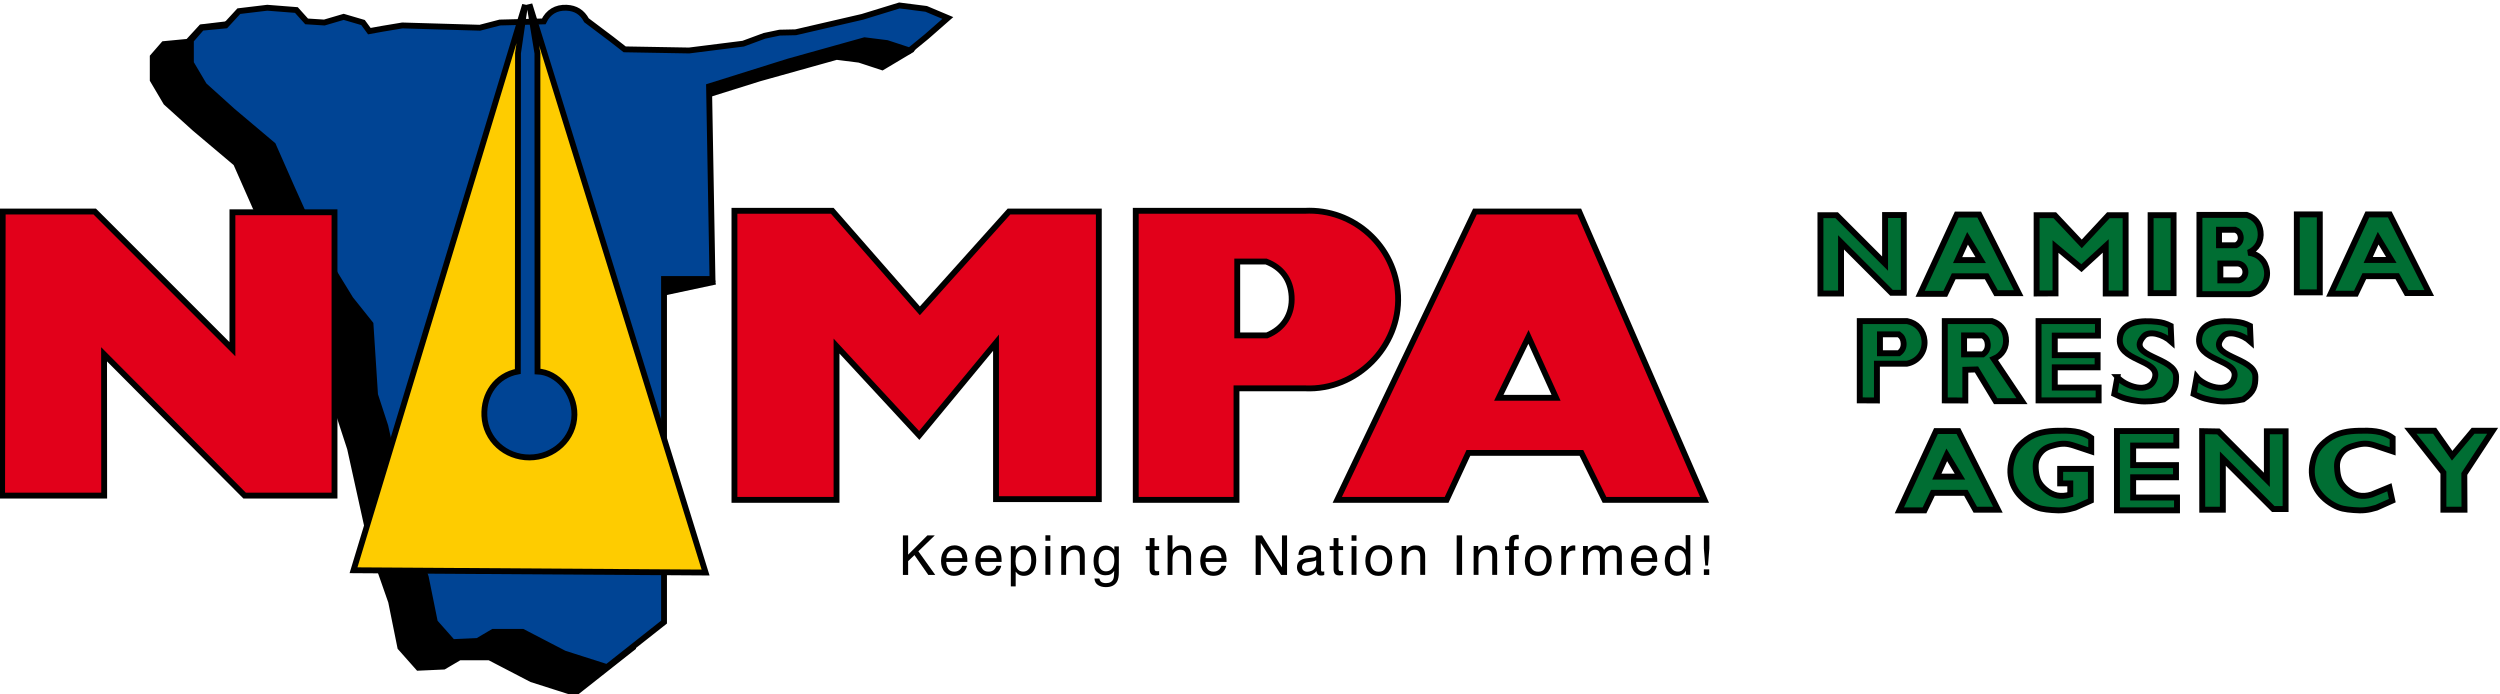 <!-- Created with Inkscape (http://www.inkscape.org/) -->
<svg width="600" height="166.61" version="1.1" viewBox="0 0 600 166.61" xmlns="http://www.w3.org/2000/svg">
 <defs>
  <clipPath id="clipPath5204-1">
   <path d="m185.53 741.13h224.7v64.26h-224.7z"/>
  </clipPath>
  <clipPath id="clipPath5228-9">
   <path d="m185.53 741.13h224.7v64.26h-224.7z"/>
  </clipPath>
  <clipPath id="clipPath5252-4">
   <path d="m185.53 741.13h224.7v64.26h-224.7z"/>
  </clipPath>
  <clipPath id="clipPath5314-1">
   <path d="m185.53 741.13h224.7v64.26h-224.7z"/>
  </clipPath>
  <clipPath id="clipPath5336-8">
   <path d="m185.53 741.13h224.7v64.26h-224.7z"/>
  </clipPath>
  <clipPath id="clipPath5368-3">
   <path d="m185.53 741.13h224.7v64.26h-224.7z"/>
  </clipPath>
  <clipPath id="clipPath5408-4">
   <path d="m185.53 741.13h224.7v64.26h-224.7z"/>
  </clipPath>
  <clipPath id="clipPath5460-0">
   <path d="m185.53 741.13h224.7v64.26h-224.7z"/>
  </clipPath>
  <clipPath id="clipPath5482-1">
   <path d="m185.53 741.13h224.7v64.26h-224.7z"/>
  </clipPath>
  <clipPath id="clipPath5514-1">
   <path d="m185.53 741.13h224.7v64.26h-224.7z"/>
  </clipPath>
  <clipPath id="clipPath5532-5">
   <path d="m185.53 741.13h224.7v64.26h-224.7z"/>
  </clipPath>
  <clipPath id="clipPath5550-8">
   <path d="m185.53 741.13h224.7v64.26h-224.7z"/>
  </clipPath>
 </defs>
 <g transform="matrix(1.333 0 0 -1.333 -348.85 1009.8)">
  <g transform="matrix(2.022 0 0 2.022 -267.48 -774.23)">
   <g transform="translate(74.91 -46.768)">
    <g clip-path="url(#clipPath5204-1)">
     <g transform="translate(201.39 800.39)">
      <path d="m0 0 2.159 0.206 1.19 1.292 2.571 0.308 2.629-0.205 0.925-1.028 1.602-0.103 1.747 0.514 1.749-0.514 0.572-0.779 1.132 0.206 1.85 0.309 7.007-0.206 1.807 0.47 3.966 0.103c0.402 0.844 1.122 1.276 2.057 1.233 0.83-0.037 1.409-0.4 1.806-1.131l2.263-1.704 1.189-0.925 5.817-0.103 4.892 0.617 1.916 0.707 1.377 0.29 1.451 0.032 6.023 1.395 3.349 1.028 2.423-0.308 1.954-0.823-0.846-1.384-2.606-1.554-2.043 0.671-2.025 0.255-6.882-1.923-7.176-2.249 3.009-15.897-7.078-1.51v-31.009l-5.156-4.068-3.863 1.233-3.761 1.954h-2.673l-1.395-0.822-2.263-0.103-1.601 1.806-0.822 4.069-1.749 4.995-1.909 8.652-0.926 2.835-0.894 5.906-1.806 2.746-2.455 4.789-2.365 5.258-1.704 3.863-3.658 3.085-2.571 2.321-1.189 2.012v2.057z"/>
      <path d="m0 0 2.159 0.206 1.19 1.292 2.571 0.308 2.629-0.205 0.925-1.028 1.602-0.103 1.747 0.514 1.749-0.514 0.572-0.779 1.132 0.206 1.85 0.309 7.007-0.206 1.807 0.47 3.966 0.103c0.402 0.844 1.122 1.276 2.057 1.233 0.83-0.037 1.409-0.4 1.806-1.131l2.263-1.704 1.189-0.925 5.817-0.103 4.892 0.617 1.916 0.707 1.377 0.29 1.451 0.032 6.023 1.395 3.349 1.028 2.423-0.308 1.954-0.823-0.846-1.384-2.606-1.554-2.043 0.671-2.025 0.255-6.882-1.923-7.176-2.249 3.009-15.897-7.078-1.51v-31.009l-5.156-4.068-3.863 1.233-3.761 1.954h-2.673l-1.395-0.822-2.263-0.103-1.601 1.806-0.822 4.069-1.749 4.995-1.909 8.652-0.926 2.835-0.894 5.906-1.806 2.746-2.455 4.789-2.365 5.258-1.704 3.863-3.658 3.085-2.571 2.321-1.189 2.012v2.057z" fill="none" stroke="#000" stroke-miterlimit="3.864" stroke-width=".529"/>
     </g>
    </g>
   </g>
   <g transform="translate(327.11 738.78)">
    <path d="m0 0v-25.738h9.09v13.695l7.364-7.959 6.836 8.26v-13.932h9.155v25.61h-8.001l-7.935-8.842-7.797 8.906z" fill="#e2001a"/>
    <path d="m0 0v-25.738h9.09v13.695l7.364-7.959 6.836 8.26v-13.932h9.155v25.61h-8.001l-7.935-8.842-7.797 8.906z" fill="none" stroke="#000" stroke-miterlimit="3.864" stroke-width=".522"/>
   </g>
   <g transform="translate(74.91 -46.768)">
    <g clip-path="url(#clipPath5228-9)">
     <g transform="translate(296.97 781.03)">
      <path d="m0 0v-6.577h2.642c1.489 0.604 2.294 1.879 2.2 3.483-0.088 1.492-0.868 2.559-2.265 3.094zm-9.036 4.518h15.031c4.376 0.232 8.129-3.17 8.325-7.548 0.204-4.551-3.709-8.464-8.26-8.26h-6.125v-9.93h-8.971z" fill="#e2001a"/>
      <path d="m0 0v-6.577h2.642c1.489 0.604 2.294 1.879 2.2 3.483-0.088 1.492-0.868 2.559-2.265 3.094zm-9.036 4.518h15.031c4.376 0.232 8.129-3.17 8.325-7.548 0.204-4.551-3.709-8.464-8.26-8.26h-6.125v-9.93h-8.971z" fill="none" stroke="#000" stroke-miterlimit="3.864" stroke-width=".522"/>
     </g>
    </g>
   </g>
   <g transform="translate(395.17 722.13)">
    <path d="m0 0h5.1l-2.458 5.424zm-14.384-9.09 12.259 25.674h9.285l11.16-25.674h-8.906l-2.06 4.184h-10.061l-1.94-4.184z" fill="#e2001a"/>
    <path d="m0 0h5.1l-2.458 5.424zm-14.384-9.09 12.259 25.674h9.285l11.16-25.674h-8.906l-2.06 4.184h-10.061l-1.94-4.184z" fill="none" stroke="#000" stroke-miterlimit="3.864" stroke-width=".522"/>
   </g>
   <g transform="translate(74.91 -46.768)">
    <g clip-path="url(#clipPath5252-4)">
     <g transform="translate(204.77 801.85)">
      <path d="m0 0 2.128 0.203 1.171 1.273 2.534 0.304 2.59-0.203 0.912-1.013 1.577-0.101 1.723 0.506 1.722-0.506 0.564-0.767 1.115 0.203 1.823 0.304 6.904-0.203 1.78 0.463 3.907 0.101c0.396 0.832 1.106 1.258 2.027 1.216 0.818-0.037 1.388-0.395 1.779-1.115l2.23-1.678 1.171-0.912 5.732-0.101 4.819 0.607 1.888 0.697 1.357 0.285 1.429 0.032 5.934 1.374 3.3 1.014 2.387-0.304 1.926-0.811-1.894-1.661-1.507-1.233-2.014 0.661-1.995 0.25-6.78-1.893-7.071-2.217 0.305-17.15h-4.314v-30.551l-5.079-4.009-3.806 1.216-3.705 1.925h-2.634l-1.375-0.811-2.229-0.101-1.577 1.78-0.811 4.008-1.722 4.921-1.881 8.525-0.912 2.793-0.406 6.296-1.78 2.228-2.894 4.718-2.33 5.181-1.679 3.807-3.604 3.039-2.532 2.286-1.172 1.983v2.026z" fill="#004494"/>
      <path d="m0 0 2.128 0.203 1.171 1.273 2.534 0.304 2.59-0.203 0.912-1.013 1.577-0.101 1.723 0.506 1.722-0.506 0.564-0.767 1.115 0.203 1.823 0.304 6.904-0.203 1.78 0.463 3.907 0.101c0.396 0.832 1.106 1.258 2.027 1.216 0.818-0.037 1.388-0.395 1.779-1.115l2.23-1.678 1.171-0.912 5.732-0.101 4.819 0.607 1.888 0.697 1.357 0.285 1.429 0.032 5.934 1.374 3.3 1.014 2.387-0.304 1.926-0.811-1.894-1.661-1.507-1.233-2.014 0.661-1.995 0.25-6.78-1.893-7.071-2.217 0.305-17.15h-4.314v-30.551l-5.079-4.009-3.806 1.216-3.705 1.925h-2.634l-1.375-0.811-2.229-0.101-1.577 1.78-0.811 4.008-1.722 4.921-1.881 8.525-0.912 2.793-0.406 6.296-1.78 2.228-2.894 4.718-2.33 5.181-1.679 3.807-3.604 3.039-2.532 2.286-1.172 1.983v2.026z" fill="none" stroke="#000" stroke-miterlimit="3.864" stroke-width=".522"/>
     </g>
     <g transform="translate(249.63 753.34)">
      <path d="m0 0-15.688 50.596 0.714-4.364 9e-3 -28.329c1.777-0.069 3.307-1.876 3.286-3.85-0.023-2.156-1.853-3.805-4.009-3.806-2.129-2e-3 -3.913 1.578-4.009 3.705-0.087 1.928 1.061 3.597 2.978 3.951l0.017 28.348 0.629 4.3-15.276-50.348z" fill="#fecc00"/>
      <path d="m0 0-15.688 50.596 0.714-4.364 9e-3 -28.329c1.777-0.069 3.307-1.876 3.286-3.85-0.023-2.156-1.853-3.805-4.009-3.806-2.129-2e-3 -3.913 1.578-4.009 3.705-0.087 1.928 1.061 3.597 2.978 3.951l0.017 28.348 0.629 4.3-15.276-50.348z" fill="none" stroke="#000" stroke-miterlimit="3.864" stroke-width=".522"/>
     </g>
    </g>
   </g>
   <g transform="translate(261.9 713.42)">
    <path d="m0 0 0.054 25.296h8.194l12.26-12.259v12.195h9.09v-25.232h-8.001l-12.518 12.584 0.01-12.584z" fill="#e2001a"/>
    <path d="m0 0 0.054 25.296h8.194l12.26-12.259v12.195h9.09v-25.232h-8.001l-12.518 12.584 0.01-12.584z" fill="none" stroke="#000" stroke-miterlimit="3.864" stroke-width=".522"/>
   </g>
   <g transform="translate(423.81 738.39)">
    <path d="m0 0 2e-3 -6.97h1.832v4.552l4.492-4.492h1.096v6.925h-1.667v-4.326l-4.311 4.311z" fill="#006e33"/>
    <path d="m0 0 2e-3 -6.97h1.832v4.552l4.492-4.492h1.096v6.925h-1.667v-4.326l-4.311 4.311z" fill="none" stroke="#000" stroke-miterlimit="3.864" stroke-width=".527"/>
   </g>
   <g transform="translate(436.91 736.33)">
    <path d="m0 0-0.886-1.938h2.058zm-1.983-4.942h-2.238l3.26 7.06h1.998l3.514-7h-2.012l-0.842 1.502h-2.929z" fill="#006e33"/>
    <path d="m0 0-0.886-1.938h2.058zm-1.983-4.942h-2.238l3.26 7.06h1.998l3.514-7h-2.012l-0.842 1.502h-2.929z" fill="none" stroke="#000" stroke-miterlimit="3.864" stroke-width=".527"/>
   </g>
   <g transform="translate(443.06 738.39)">
    <path d="m0 0v-6.97l1.681 0.01v4.171l2.309-1.929 2.163 1.983v-4.236h1.772v6.97h-1.532l-2.373-2.554-2.404 2.554z" fill="#006e33"/>
    <path d="m0 0v-6.97l1.681 0.01v4.171l2.309-1.929 2.163 1.983v-4.236h1.772v6.97h-1.532l-2.373-2.554-2.404 2.554z" fill="none" stroke="#000" stroke-miterlimit="3.864" stroke-width=".527"/>
   </g>
   <path d="m453.21 738.39h2.043v-6.94h-2.043z" fill="#006e33"/>
   <g transform="translate(453.21 738.39)">
    <path d="m0 0h2.043v-6.94h-2.043z" fill="none" stroke="#000" stroke-miterlimit="3.864" stroke-width=".527"/>
   </g>
   <g transform="translate(74.91 -46.768)">
    <g clip-path="url(#clipPath5314-1)">
     <g transform="translate(384.39 782.48)">
      <path d="m0 0h1.502c0.324 0.15 0.486 0.462 0.421 0.813-0.052 0.286-0.208 0.47-0.481 0.569h-1.442zm0.12-3.125h1.653c0.383 0.097 0.622 0.445 0.573 0.839-0.046 0.363-0.3 0.617-0.663 0.664h-1.563zm-1.863 5.829h4.207c0.713-0.229 1.132-0.732 1.231-1.475 0.111-0.842-0.299-1.559-1.081-1.89 0.899-0.095 1.542-0.728 1.653-1.625 0.124-1.004-0.564-1.915-1.563-2.07h-4.447z" fill="#006e33"/>
      <path d="m0 0h1.502c0.324 0.15 0.486 0.462 0.421 0.813-0.052 0.286-0.208 0.47-0.481 0.569h-1.442zm0.12-3.125h1.653c0.383 0.097 0.622 0.445 0.573 0.839-0.046 0.363-0.3 0.617-0.663 0.664h-1.563zm-1.863 5.829h4.207c0.713-0.229 1.132-0.732 1.231-1.475 0.111-0.842-0.299-1.559-1.081-1.89 0.899-0.095 1.542-0.728 1.653-1.625 0.124-1.004-0.564-1.915-1.563-2.07h-4.447z" fill="none" stroke="#000" stroke-miterlimit="3.864" stroke-width=".527"/>
     </g>
    </g>
   </g>
   <path d="m466.23 738.46h2.043v-6.94h-2.043z" fill="#006e33"/>
   <g transform="translate(466.23 738.46)">
    <path d="m0 0h2.043v-6.94h-2.043z" fill="none" stroke="#000" stroke-miterlimit="3.864" stroke-width=".527"/>
   </g>
   <g transform="translate(74.91 -46.768)">
    <g clip-path="url(#clipPath5336-8)">
     <g transform="translate(354.2 774.55)">
      <path d="m0 0v-1.682h1.683c0.312 0.23 0.446 0.514 0.423 0.903-0.021 0.345-0.145 0.574-0.423 0.779zm-1.798 1.18h4.206c0.897-0.175 1.489-0.839 1.558-1.751 0.075-1-0.578-1.854-1.563-2.043h-2.673v-3.275l-1.528 9e-3z" fill="#006e33"/>
      <path d="m0 0v-1.682h1.683c0.312 0.23 0.446 0.514 0.423 0.903-0.021 0.345-0.145 0.574-0.423 0.779zm-1.798 1.18h4.206c0.897-0.175 1.489-0.839 1.558-1.751 0.075-1-0.578-1.854-1.563-2.043h-2.673v-3.275l-1.528 9e-3z" fill="none" stroke="#000" stroke-miterlimit="3.864" stroke-width=".527"/>
     </g>
     <g transform="translate(361.69 774.45)">
      <path d="m0 0v-1.682h1.682c0.313 0.23 0.446 0.514 0.424 0.902-0.021 0.346-0.145 0.575-0.424 0.78zm-1.718 1.277h4.207c0.713-0.23 1.133-0.732 1.23-1.475 0.112-0.842-0.298-1.559-1.08-1.89l2.519-3.764h-2.344l-1.712 2.825-0.989-0.028-3e-3 -2.736-1.828 8e-3z" fill="#006e33"/>
      <path d="m0 0v-1.682h1.682c0.313 0.23 0.446 0.514 0.424 0.902-0.021 0.346-0.145 0.575-0.424 0.78zm-1.718 1.277h4.207c0.713-0.23 1.133-0.732 1.23-1.475 0.112-0.842-0.298-1.559-1.08-1.89l2.519-3.764h-2.344l-1.712 2.825-0.989-0.028-3e-3 -2.736-1.828 8e-3z" fill="none" stroke="#000" stroke-miterlimit="3.864" stroke-width=".527"/>
     </g>
    </g>
   </g>
   <g transform="translate(448.52 728.96)">
    <path d="m0 0h-5.288v-7.06h5.348v1.142h-3.905v1.802h3.815v1.082h-3.815v1.742h3.845z" fill="#006e33"/>
    <path d="m0 0h-5.288v-7.06h5.348v1.142h-3.905v1.802h3.815v1.082h-3.815v1.742h3.845z" fill="none" stroke="#000" stroke-miterlimit="3.864" stroke-width=".527"/>
   </g>
   <g transform="translate(74.91 -46.768)">
    <g clip-path="url(#clipPath5368-3)">
     <g transform="translate(382.4 770.74)">
      <path d="m0 0-0.27-1.502c0.788-0.389 1.262-0.511 2.163-0.631 0.657-0.088 1.562 0 2.253 0.15 0.992 0.661 1.081 1.201 1.081 2.013 0 1.8-4.536 1.743-2.884 3.605 0.483 0.544 1.737 0.175 2.464-0.481l-0.061 1.412c-0.448 0.222-0.733 0.306-1.231 0.361-1.373 0.151-3.031 0.037-3.275-1.352-0.39-2.223 3.621-1.955 3.095-3.665-0.481-1.562-2.731-0.659-3.335 0.09" fill="#006e33"/>
      <path d="m0 0-0.27-1.502c0.788-0.389 1.262-0.511 2.163-0.631 0.657-0.088 1.562 0 2.253 0.15 0.992 0.661 1.081 1.201 1.081 2.013 0 1.8-4.536 1.743-2.884 3.605 0.483 0.544 1.737 0.175 2.464-0.481l-0.061 1.412c-0.448 0.222-0.733 0.306-1.231 0.361-1.373 0.151-3.031 0.037-3.275-1.352-0.39-2.223 3.621-1.955 3.095-3.665-0.481-1.562-2.731-0.659-3.335 0.09z" fill="none" stroke="#000" stroke-miterlimit="3.864" stroke-width=".527"/>
     </g>
     <g transform="translate(375.34 770.74)">
      <path d="m0 0-0.27-1.502c0.788-0.389 1.262-0.511 2.163-0.631 0.657-0.088 1.562 0 2.253 0.15 0.992 0.661 1.082 1.201 1.082 2.013 0 1.8-4.537 1.743-2.884 3.605 0.482 0.544 1.736 0.175 2.463-0.481l-0.06 1.412c-0.449 0.222-0.734 0.306-1.232 0.361-1.373 0.151-3.031 0.037-3.275-1.352-0.39-2.223 3.621-1.955 3.095-3.665-0.481-1.562-2.731-0.659-3.335 0.09" fill="#006e33"/>
      <path d="m0 0-0.27-1.502c0.788-0.389 1.262-0.511 2.163-0.631 0.657-0.088 1.562 0 2.253 0.15 0.992 0.661 1.082 1.201 1.082 2.013 0 1.8-4.537 1.743-2.884 3.605 0.482 0.544 1.736 0.175 2.463-0.481l-0.06 1.412c-0.449 0.222-0.734 0.306-1.232 0.361-1.373 0.151-3.031 0.037-3.275-1.352-0.39-2.223 3.621-1.955 3.095-3.665-0.481-1.562-2.731-0.659-3.335 0.09z" fill="none" stroke="#000" stroke-miterlimit="3.864" stroke-width=".527"/>
     </g>
    </g>
   </g>
   <g transform="translate(435.06 717.05)">
    <path d="m0 0-0.886-1.938h2.058zm-1.983-4.942h-2.238l3.26 7.06h1.998l3.514-7h-2.012l-0.842 1.502h-2.929z" fill="#006e33"/>
    <path d="m0 0-0.886-1.938h2.058zm-1.983-4.942h-2.238l3.26 7.06h1.998l3.514-7h-2.012l-0.842 1.502h-2.929z" fill="none" stroke="#000" stroke-miterlimit="3.864" stroke-width=".527"/>
   </g>
   <g transform="translate(455.5 719.17)">
    <path d="m0 0h-5.288v-7.06h5.348v1.142h-3.905v1.802h3.815v1.082h-3.815v1.742h3.845z" fill="#006e33"/>
    <path d="m0 0h-5.288v-7.06h5.348v1.142h-3.905v1.802h3.815v1.082h-3.815v1.742h3.845z" fill="none" stroke="#000" stroke-miterlimit="3.864" stroke-width=".527"/>
   </g>
   <g transform="translate(74.91 -46.768)">
    <g clip-path="url(#clipPath5408-4)">
     <g transform="translate(373.01 764.13)">
      <path d="m0 0v1.202c-0.904 0.663-2.017 0.655-3.004 0.631-0.932-0.024-1.919-0.146-2.764-0.782-0.81-0.608-1.156-1.128-1.352-2.072-0.329-1.581 0.4-2.926 1.802-3.725 0.642-0.367 1.097-0.419 1.834-0.481 0.798-0.068 1.275-0.019 2.042 0.21l1.412 0.631v2.824h-2.734v-1.292h0.901v-0.991c-0.858-0.26-1.571-0.108-2.248 0.48-0.526 0.457-0.738 0.899-0.811 1.593-0.068 0.647-0.017 1.114 0.39 1.622 0.368 0.458 0.753 0.577 1.322 0.721 0.635 0.16 1.056 0.144 1.678-0.06z" fill="#006e33"/>
      <path d="m0 0v1.202c-0.904 0.663-2.017 0.655-3.004 0.631-0.932-0.024-1.919-0.146-2.764-0.782-0.81-0.608-1.156-1.128-1.352-2.072-0.329-1.581 0.4-2.926 1.802-3.725 0.642-0.367 1.097-0.419 1.834-0.481 0.798-0.068 1.275-0.019 2.042 0.21l1.412 0.631v2.824h-2.734v-1.292h0.901v-0.991c-0.858-0.26-1.571-0.108-2.248 0.48-0.526 0.457-0.738 0.899-0.811 1.593-0.068 0.647-0.017 1.114 0.39 1.622 0.368 0.458 0.753 0.577 1.322 0.721 0.635 0.16 1.056 0.144 1.678-0.06z" fill="none" stroke="#000" stroke-miterlimit="3.864" stroke-width=".527"/>
     </g>
     <g transform="translate(399.85 764.13)">
      <path d="m0 0v1.201c-0.904 0.665-2.017 0.656-3.004 0.632-0.932-0.024-1.919-0.146-2.764-0.782-0.809-0.608-1.156-1.128-1.352-2.072-0.328-1.581 0.401-2.926 1.803-3.725 0.642-0.367 1.096-0.419 1.833-0.481 0.798-0.068 1.275-0.019 2.042 0.21l1.412 0.631-0.258 1.188-1.575-0.647c-0.858-0.26-1.571-0.108-2.248 0.48-0.526 0.457-0.732 0.9-0.811 1.592-0.067 0.587-0.047 0.997 0.281 1.489 0.361 0.541 0.802 0.693 1.431 0.855 0.634 0.163 1.057 0.148 1.678-0.06z" fill="#006e33"/>
      <path d="m0 0v1.201c-0.904 0.665-2.017 0.656-3.004 0.632-0.932-0.024-1.919-0.146-2.764-0.782-0.809-0.608-1.156-1.128-1.352-2.072-0.328-1.581 0.401-2.926 1.803-3.725 0.642-0.367 1.096-0.419 1.833-0.481 0.798-0.068 1.275-0.019 2.042 0.21l1.412 0.631-0.258 1.188-1.575-0.647c-0.858-0.26-1.571-0.108-2.248 0.48-0.526 0.457-0.732 0.9-0.811 1.592-0.067 0.587-0.047 0.997 0.281 1.489 0.361 0.541 0.802 0.693 1.431 0.855 0.634 0.163 1.057 0.148 1.678-0.06z" fill="none" stroke="#000" stroke-miterlimit="3.864" stroke-width=".527"/>
     </g>
    </g>
   </g>
   <g transform="translate(479.28 715.47)">
    <path d="m0 0v-3.305h1.878l-0.015 3.185 2.523 3.845h-1.743l-1.862-2.223-1.562 2.223h-2.163z" fill="#006e33"/>
    <path d="m0 0v-3.305h1.878l-0.015 3.185 2.523 3.845h-1.743l-1.862-2.223-1.562 2.223h-2.163z" fill="none" stroke="#000" stroke-miterlimit="3.864" stroke-width=".527"/>
   </g>
   <g transform="translate(473.47 736.34)">
    <path d="m0 0-0.886-1.938h2.058zm-1.983-4.942h-2.238l3.26 7.06h1.998l3.514-7h-2.012l-0.842 1.502h-2.929z" fill="#006e33"/>
    <path d="m0 0-0.886-1.938h2.058zm-1.983-4.942h-2.238l3.26 7.06h1.998l3.514-7h-2.012l-0.842 1.502h-2.929z" fill="none" stroke="#000" stroke-miterlimit="3.864" stroke-width=".527"/>
   </g>
   <g transform="translate(457.8 719.16)">
    <path d="m0 0 8e-3 -6.996h1.833v4.552l4.491-4.491h1.097v6.924h-1.668v-4.326l-4.311 4.311z" fill="#006e33"/>
    <path d="m0 0 8e-3 -6.996h1.833v4.552l4.491-4.491h1.097v6.924h-1.668v-4.326l-4.311 4.311z" fill="none" stroke="#000" stroke-miterlimit="3.864" stroke-width=".527"/>
   </g>
   <g transform="translate(342.11 709.88)">
    <path d="m0 0h0.465v-1.716l1.717 1.716h0.659l-1.465-1.419 1.506-2.103h-0.621l-1.232 1.767-0.564-0.539v-1.228h-0.465z"/>
   </g>
   <g transform="translate(74.91 -46.768)">
    <g clip-path="url(#clipPath5460-0)">
     <g transform="translate(272.73 755.3)">
      <path d="m0 0c0.086-0.129 0.144-0.281 0.173-0.453 0.025-0.118 0.038-0.307 0.038-0.566h-1.882c8e-3 -0.26 0.069-0.47 0.184-0.628 0.116-0.157 0.294-0.235 0.535-0.235 0.225 0 0.406 0.074 0.539 0.223 0.077 0.086 0.131 0.186 0.164 0.3h0.424c-0.011-0.095-0.049-0.2-0.113-0.317-0.062-0.115-0.132-0.209-0.211-0.283-0.131-0.128-0.293-0.214-0.486-0.259-0.104-0.025-0.222-0.038-0.353-0.038-0.319 0-0.591 0.116-0.813 0.348-0.222 0.233-0.333 0.559-0.333 0.978 0 0.412 0.112 0.747 0.336 1.004 0.224 0.258 0.516 0.386 0.877 0.386 0.183 0 0.359-0.043 0.53-0.129 0.171-0.085 0.301-0.195 0.391-0.331m-0.232-0.676c-0.018 0.187-0.059 0.336-0.123 0.448-0.118 0.208-0.316 0.312-0.592 0.312-0.198 0-0.364-0.072-0.499-0.216-0.134-0.142-0.205-0.323-0.213-0.544z"/>
     </g>
     <g transform="translate(275.78 755.3)">
      <path d="m0 0c0.086-0.129 0.144-0.281 0.173-0.453 0.025-0.118 0.038-0.307 0.038-0.566h-1.882c8e-3 -0.26 0.069-0.47 0.184-0.628 0.116-0.157 0.294-0.235 0.535-0.235 0.225 0 0.406 0.074 0.54 0.223 0.076 0.086 0.13 0.186 0.163 0.3h0.424c-0.011-0.095-0.049-0.2-0.113-0.317-0.062-0.115-0.132-0.209-0.211-0.283-0.131-0.128-0.293-0.214-0.486-0.259-0.104-0.025-0.222-0.038-0.353-0.038-0.319 0-0.59 0.116-0.813 0.348-0.222 0.233-0.333 0.559-0.333 0.978 0 0.412 0.112 0.747 0.336 1.004 0.224 0.258 0.516 0.386 0.878 0.386 0.182 0 0.358-0.043 0.529-0.129 0.171-0.085 0.301-0.195 0.391-0.331m-0.232-0.676c-0.018 0.187-0.059 0.336-0.123 0.448-0.118 0.208-0.315 0.312-0.592 0.312-0.198 0-0.364-0.072-0.499-0.216-0.134-0.142-0.205-0.323-0.213-0.544z"/>
     </g>
     <g transform="translate(278.63 754.43)">
      <path d="m0 0c0 0.205-0.03 0.38-0.089 0.528-0.111 0.282-0.316 0.424-0.613 0.424-0.299 0-0.504-0.15-0.614-0.448-0.059-0.16-0.089-0.363-0.089-0.609 0-0.199 0.03-0.367 0.089-0.506 0.112-0.266 0.316-0.398 0.614-0.398 0.201 0 0.368 0.084 0.501 0.251 0.134 0.17 0.201 0.422 0.201 0.758m-1.82 1.256h0.42v-0.34c0.086 0.117 0.18 0.207 0.283 0.271 0.145 0.096 0.316 0.143 0.513 0.143 0.29 0 0.538-0.111 0.741-0.335 0.203-0.222 0.304-0.54 0.304-0.954 0-0.559-0.146-0.959-0.439-1.199-0.185-0.152-0.401-0.228-0.647-0.228-0.193 0-0.356 0.043-0.487 0.127-0.076 0.048-0.162 0.131-0.256 0.247v-1.311h-0.432z"/>
     </g>
    </g>
   </g>
   <path d="m354.8 709.4h0.439v0.489h-0.439zm0-3.034h0.439v2.557h-0.439z"/>
   <g transform="translate(74.91 -46.768)">
    <g clip-path="url(#clipPath5482-1)">
     <g transform="translate(281.3 755.7)">
      <path d="m0 0h0.41v-0.365c0.121 0.151 0.25 0.259 0.386 0.324 0.136 0.066 0.287 0.099 0.453 0.099 0.365 0 0.611-0.127 0.739-0.382 0.07-0.139 0.105-0.338 0.105-0.597v-1.647h-0.439v1.619c0 0.156-0.023 0.282-0.069 0.378-0.077 0.16-0.216 0.24-0.417 0.24-0.103 0-0.187-0.01-0.252-0.031-0.119-0.035-0.222-0.106-0.312-0.211-0.072-0.085-0.119-0.173-0.141-0.264-0.021-0.089-0.031-0.218-0.031-0.386v-1.345h-0.432z"/>
     </g>
     <g transform="translate(285.78 755.59)">
      <path d="m0 0c0.082-0.056 0.164-0.137 0.249-0.245v0.324h0.398v-2.335c0-0.326-0.048-0.583-0.144-0.772-0.179-0.349-0.517-0.522-1.014-0.522-0.276 0-0.509 0.062-0.697 0.187-0.189 0.123-0.294 0.316-0.317 0.58h0.439c0.021-0.116 0.062-0.204 0.125-0.266 0.097-0.096 0.251-0.145 0.46-0.145 0.331 0 0.547 0.118 0.65 0.35 0.056 0.128 0.083 0.349 0.083 0.662v0.075c-0.086-0.132-0.19-0.229-0.311-0.293s-0.282-0.096-0.482-0.096c-0.278 0-0.522 0.098-0.731 0.295-0.208 0.198-0.312 0.525-0.312 0.981 0 0.429 0.105 0.765 0.314 1.006 0.211 0.242 0.465 0.363 0.762 0.363 0.202 0 0.378-0.05 0.528-0.149m-0.448-0.232c-0.304 0-0.512-0.143-0.624-0.427-0.059-0.152-0.088-0.351-0.088-0.597 0-0.29 0.058-0.51 0.175-0.662 0.118-0.15 0.276-0.225 0.474-0.225 0.311 0 0.529 0.14 0.655 0.419 0.07 0.159 0.105 0.343 0.105 0.554 0 0.318-0.065 0.554-0.196 0.707s-0.299 0.231-0.501 0.231"/>
     </g>
     <g transform="translate(289.17 756.41)">
      <path d="m0 0h0.437v-0.717h0.409v-0.352h-0.409v-1.676c0-0.09 0.03-0.149 0.091-0.18 0.033-0.017 0.089-0.026 0.167-0.026 0.021 0 0.043 1e-3 0.067 2e-3 0.024 0 0.052 2e-3 0.084 5e-3v-0.341c-0.049-0.014-0.101-0.024-0.155-0.031-0.053-6e-3 -0.111-9e-3 -0.173-9e-3 -0.202 0-0.338 0.051-0.41 0.153-0.072 0.104-0.108 0.238-0.108 0.403v1.7h-0.348v0.352h0.348z"/>
     </g>
     <g transform="translate(290.77 756.66)">
      <path d="m0 0h0.432v-1.314c0.102 0.13 0.194 0.221 0.275 0.273 0.139 0.092 0.312 0.137 0.521 0.137 0.372 0 0.624-0.13 0.757-0.391 0.072-0.142 0.108-0.339 0.108-0.592v-1.647h-0.444v1.618c0 0.189-0.024 0.327-0.071 0.415-0.079 0.141-0.226 0.211-0.442 0.211-0.179 0-0.341-0.062-0.486-0.185-0.146-0.123-0.218-0.355-0.218-0.697v-1.362h-0.432z"/>
     </g>
     <g transform="translate(295.81 755.3)">
      <path d="m0 0c0.086-0.129 0.144-0.281 0.173-0.453 0.025-0.118 0.038-0.307 0.038-0.566h-1.882c8e-3 -0.26 0.069-0.47 0.184-0.628 0.116-0.157 0.294-0.235 0.535-0.235 0.225 0 0.406 0.074 0.54 0.223 0.076 0.086 0.13 0.186 0.163 0.3h0.424c-0.011-0.095-0.049-0.2-0.113-0.317-0.062-0.115-0.132-0.209-0.211-0.283-0.131-0.128-0.293-0.214-0.486-0.259-0.104-0.025-0.222-0.038-0.353-0.038-0.319 0-0.591 0.116-0.813 0.348-0.222 0.233-0.333 0.559-0.333 0.978 0 0.412 0.112 0.747 0.336 1.004 0.224 0.258 0.516 0.386 0.877 0.386 0.183 0 0.359-0.043 0.53-0.129 0.171-0.085 0.301-0.195 0.391-0.331m-0.232-0.676c-0.018 0.187-0.059 0.336-0.123 0.448-0.118 0.208-0.316 0.312-0.592 0.312-0.198 0-0.364-0.072-0.499-0.216-0.134-0.142-0.205-0.323-0.213-0.544z"/>
     </g>
    </g>
   </g>
   <g transform="translate(373.52 709.88)">
    <path d="m0 0h0.564l1.778-2.853v2.853h0.453v-3.522h-0.534l-1.806 2.851v-2.851h-0.455z"/>
   </g>
   <g transform="translate(74.91 -46.768)">
    <g clip-path="url(#clipPath5514-1)">
     <g transform="translate(303.2 753.41)">
      <path d="m0 0c0.152 0 0.299 0.035 0.441 0.105 0.24 0.117 0.36 0.308 0.36 0.573v0.348c-0.053-0.034-0.121-0.061-0.204-0.084-0.083-0.022-0.165-0.038-0.245-0.048l-0.261-0.034c-0.157-0.02-0.274-0.053-0.352-0.098-0.133-0.075-0.199-0.195-0.199-0.359 0-0.125 0.045-0.223 0.136-0.295 0.092-0.072 0.199-0.108 0.324-0.108m0.585 1.275c0.099 0.013 0.166 0.055 0.199 0.125 0.019 0.038 0.029 0.093 0.029 0.165 0 0.147-0.053 0.254-0.158 0.319-0.105 0.068-0.254 0.101-0.449 0.101-0.225 0-0.385-0.061-0.479-0.182-0.053-0.067-0.087-0.167-0.103-0.3h-0.403c8e-3 0.317 0.11 0.536 0.307 0.659 0.198 0.125 0.427 0.187 0.688 0.187 0.302 0 0.546-0.057 0.733-0.172 0.189-0.115 0.283-0.294 0.283-0.537v-1.479c0-0.045 9e-3 -0.081 0.027-0.108 0.019-0.027 0.058-0.041 0.117-0.041 0.019 0 0.041 1e-3 0.065 2e-3 0.024 4e-3 0.049 8e-3 0.077 0.013v-0.319c-0.067-0.02-0.119-0.032-0.154-0.036-0.035-5e-3 -0.083-8e-3 -0.144-8e-3 -0.148 0-0.256 0.053-0.324 0.159-0.035 0.055-0.059 0.135-0.074 0.237-0.088-0.115-0.214-0.215-0.378-0.3-0.165-0.084-0.347-0.127-0.544-0.127-0.239 0-0.434 0.072-0.586 0.216-0.15 0.146-0.225 0.327-0.225 0.544 0 0.238 0.074 0.423 0.223 0.554 0.148 0.131 0.343 0.212 0.585 0.242z"/>
     </g>
     <g transform="translate(305.55 756.41)">
      <path d="m0 0h0.437v-0.717h0.409v-0.352h-0.409v-1.676c0-0.09 0.03-0.149 0.091-0.18 0.033-0.017 0.089-0.026 0.167-0.026 0.021 0 0.043 1e-3 0.067 2e-3 0.025 0 0.053 2e-3 0.084 5e-3v-0.341c-0.049-0.014-0.101-0.024-0.155-0.031-0.053-6e-3 -0.111-9e-3 -0.173-9e-3 -0.202 0-0.338 0.051-0.41 0.153-0.072 0.104-0.108 0.238-0.108 0.403v1.7h-0.348v0.352h0.348z"/>
     </g>
    </g>
   </g>
   <path d="m382.06 709.4h0.438v0.489h-0.438zm0-3.034h0.438v2.557h-0.438z"/>
   <g transform="translate(74.91 -46.768)">
    <g clip-path="url(#clipPath5532-5)">
     <g transform="translate(310.32 754.46)">
      <path d="m0 0c0 0.24-0.038 0.435-0.115 0.585-0.122 0.237-0.331 0.355-0.628 0.355-0.264 0-0.456-0.101-0.576-0.302-0.119-0.201-0.179-0.445-0.179-0.729 0-0.273 0.06-0.501 0.179-0.683 0.12-0.182 0.31-0.274 0.571-0.274 0.286 0 0.482 0.108 0.588 0.324 0.106 0.217 0.16 0.459 0.16 0.724m0.451 0.012c0-0.414-0.101-0.756-0.302-1.026-0.202-0.27-0.514-0.405-0.938-0.405-0.353 0-0.634 0.119-0.841 0.357-0.208 0.24-0.312 0.561-0.312 0.964 0 0.431 0.109 0.775 0.328 1.031 0.22 0.255 0.513 0.383 0.883 0.383 0.33 0 0.61-0.11 0.839-0.331 0.228-0.22 0.343-0.545 0.343-0.973"/>
     </g>
     <g transform="translate(311.61 755.7)">
      <path d="m0 0h0.41v-0.365c0.121 0.151 0.25 0.259 0.386 0.324 0.136 0.066 0.287 0.099 0.453 0.099 0.365 0 0.611-0.127 0.739-0.382 0.07-0.139 0.105-0.338 0.105-0.597v-1.647h-0.439v1.619c0 0.156-0.023 0.282-0.069 0.378-0.077 0.16-0.216 0.24-0.417 0.24-0.103 0-0.187-0.01-0.252-0.031-0.119-0.035-0.222-0.106-0.312-0.211-0.072-0.085-0.119-0.173-0.141-0.264-0.021-0.089-0.031-0.218-0.031-0.386v-1.345h-0.432z"/>
     </g>
    </g>
   </g>
   <path d="m391.42 706.36h0.482v3.523h-0.482z"/>
   <g transform="translate(74.91 -46.768)">
    <g clip-path="url(#clipPath5550-8)">
     <g transform="translate(318.02 755.7)">
      <path d="m0 0h0.41v-0.365c0.121 0.151 0.25 0.259 0.386 0.324 0.136 0.066 0.287 0.099 0.453 0.099 0.365 0 0.611-0.127 0.739-0.382 0.07-0.139 0.105-0.338 0.105-0.597v-1.647h-0.439v1.619c0 0.156-0.023 0.282-0.069 0.378-0.077 0.16-0.216 0.24-0.417 0.24-0.103 0-0.187-0.01-0.252-0.031-0.119-0.035-0.222-0.106-0.312-0.211-0.072-0.085-0.119-0.173-0.141-0.264-0.021-0.089-0.031-0.218-0.031-0.386v-1.345h-0.432z"/>
     </g>
     <g transform="translate(321.27 756.48)">
      <path d="m0 0c0.1 0.147 0.295 0.22 0.583 0.221 0.027 0 0.054-1e-3 0.083-3e-3 0.029-1e-3 0.062-4e-3 0.099-7e-3v-0.393c-0.045 3e-3 -0.077 5e-3 -0.096 7e-3h-0.058c-0.131 0-0.209-0.035-0.235-0.103-0.025-0.067-0.038-0.24-0.038-0.518h0.427v-0.34h-0.432v-2.216h-0.427v2.216h-0.357v0.34h0.357v0.403c7e-3 0.179 0.038 0.31 0.094 0.393"/>
     </g>
     <g transform="translate(324.52 754.46)">
      <path d="m0 0c0 0.24-0.038 0.435-0.115 0.585-0.122 0.237-0.331 0.355-0.628 0.355-0.264 0-0.456-0.101-0.576-0.302-0.119-0.201-0.179-0.445-0.179-0.729 0-0.273 0.06-0.501 0.179-0.683 0.12-0.182 0.31-0.274 0.571-0.274 0.286 0 0.482 0.108 0.588 0.324 0.106 0.217 0.16 0.459 0.16 0.724m0.451 0.012c0-0.414-0.101-0.756-0.302-1.026-0.202-0.27-0.514-0.405-0.938-0.405-0.353 0-0.633 0.119-0.841 0.357-0.208 0.24-0.312 0.561-0.312 0.964 0 0.431 0.109 0.775 0.328 1.031 0.22 0.255 0.513 0.383 0.883 0.383 0.331 0 0.61-0.11 0.839-0.331 0.229-0.22 0.343-0.545 0.343-0.973"/>
     </g>
     <g transform="translate(325.82 755.7)">
      <path d="m0 0h0.41v-0.443c0.034 0.086 0.116 0.19 0.247 0.314s0.282 0.187 0.453 0.187c8e-3 0 0.022-1e-3 0.041-3e-3 0.019-1e-3 0.052-5e-3 0.098-0.01v-0.455c-0.025 5e-3 -0.049 8e-3 -0.072 9e-3 -0.021 2e-3 -0.044 3e-3 -0.069 3e-3 -0.218 0-0.385-0.071-0.502-0.211-0.116-0.139-0.174-0.3-0.174-0.482v-1.477h-0.432z"/>
     </g>
     <g transform="translate(327.76 755.7)">
      <path d="m0 0h0.427v-0.365c0.102 0.127 0.195 0.219 0.278 0.276 0.142 0.098 0.304 0.147 0.484 0.147 0.205 0 0.369-0.051 0.494-0.152 0.07-0.057 0.134-0.142 0.192-0.254 0.096 0.138 0.209 0.239 0.338 0.305 0.129 0.067 0.275 0.101 0.436 0.101 0.345 0 0.58-0.125 0.705-0.375 0.067-0.134 0.101-0.314 0.101-0.541v-1.71h-0.448v1.784c0 0.171-0.044 0.288-0.13 0.352-0.085 0.064-0.189 0.096-0.312 0.096-0.169 0-0.316-0.056-0.439-0.17-0.121-0.113-0.182-0.303-0.182-0.568v-1.494h-0.438v1.676c0 0.174-0.021 0.301-0.063 0.381-0.065 0.12-0.188 0.18-0.367 0.18-0.162 0-0.311-0.063-0.445-0.189-0.133-0.126-0.199-0.355-0.199-0.686v-1.362h-0.432z"/>
     </g>
     <g transform="translate(334.16 755.3)">
      <path d="m0 0c0.086-0.129 0.144-0.281 0.173-0.453 0.025-0.118 0.038-0.307 0.038-0.566h-1.882c8e-3 -0.26 0.069-0.47 0.184-0.628 0.116-0.157 0.294-0.235 0.535-0.235 0.225 0 0.406 0.074 0.54 0.223 0.076 0.086 0.13 0.186 0.163 0.3h0.424c-0.011-0.095-0.049-0.2-0.113-0.317-0.062-0.115-0.132-0.209-0.211-0.283-0.131-0.128-0.293-0.214-0.486-0.259-0.104-0.025-0.222-0.038-0.353-0.038-0.319 0-0.59 0.116-0.813 0.348-0.222 0.233-0.333 0.559-0.333 0.978 0 0.412 0.112 0.747 0.336 1.004 0.223 0.258 0.516 0.386 0.878 0.386 0.182 0 0.358-0.043 0.529-0.129 0.171-0.085 0.301-0.195 0.391-0.331m-0.232-0.676c-0.018 0.187-0.059 0.336-0.123 0.448-0.118 0.208-0.315 0.312-0.592 0.312-0.198 0-0.364-0.072-0.499-0.216-0.134-0.142-0.205-0.323-0.213-0.544z"/>
     </g>
     <g transform="translate(336.23 753.42)">
      <path d="m0 0c0.2 0 0.364 0.086 0.491 0.256 0.13 0.173 0.195 0.42 0.195 0.741 0 0.325-0.067 0.564-0.199 0.719-0.133 0.157-0.297 0.236-0.492 0.236-0.217 0-0.394-0.084-0.53-0.25-0.134-0.166-0.201-0.41-0.201-0.733 0-0.275 0.058-0.505 0.175-0.691 0.117-0.185 0.304-0.278 0.561-0.278m0.408 2.203c0.076-0.048 0.163-0.132 0.261-0.251v1.297h0.415v-3.534h-0.389v0.357c-0.1-0.158-0.22-0.273-0.357-0.343-0.138-0.07-0.295-0.105-0.472-0.105-0.286 0-0.534 0.12-0.744 0.359-0.209 0.241-0.314 0.562-0.314 0.962 0 0.374 0.095 0.697 0.286 0.971s0.465 0.412 0.82 0.412c0.196 0 0.361-0.042 0.494-0.125"/>
     </g>
    </g>
   </g>
   <g transform="translate(413.43 709.88)">
    <path d="m0 0v-1.158l0.125-1.525h0.245l0.117 1.525v1.158zm0-3.523h0.477v0.499h-0.477z"/>
   </g>
  </g>
 </g>
</svg>
